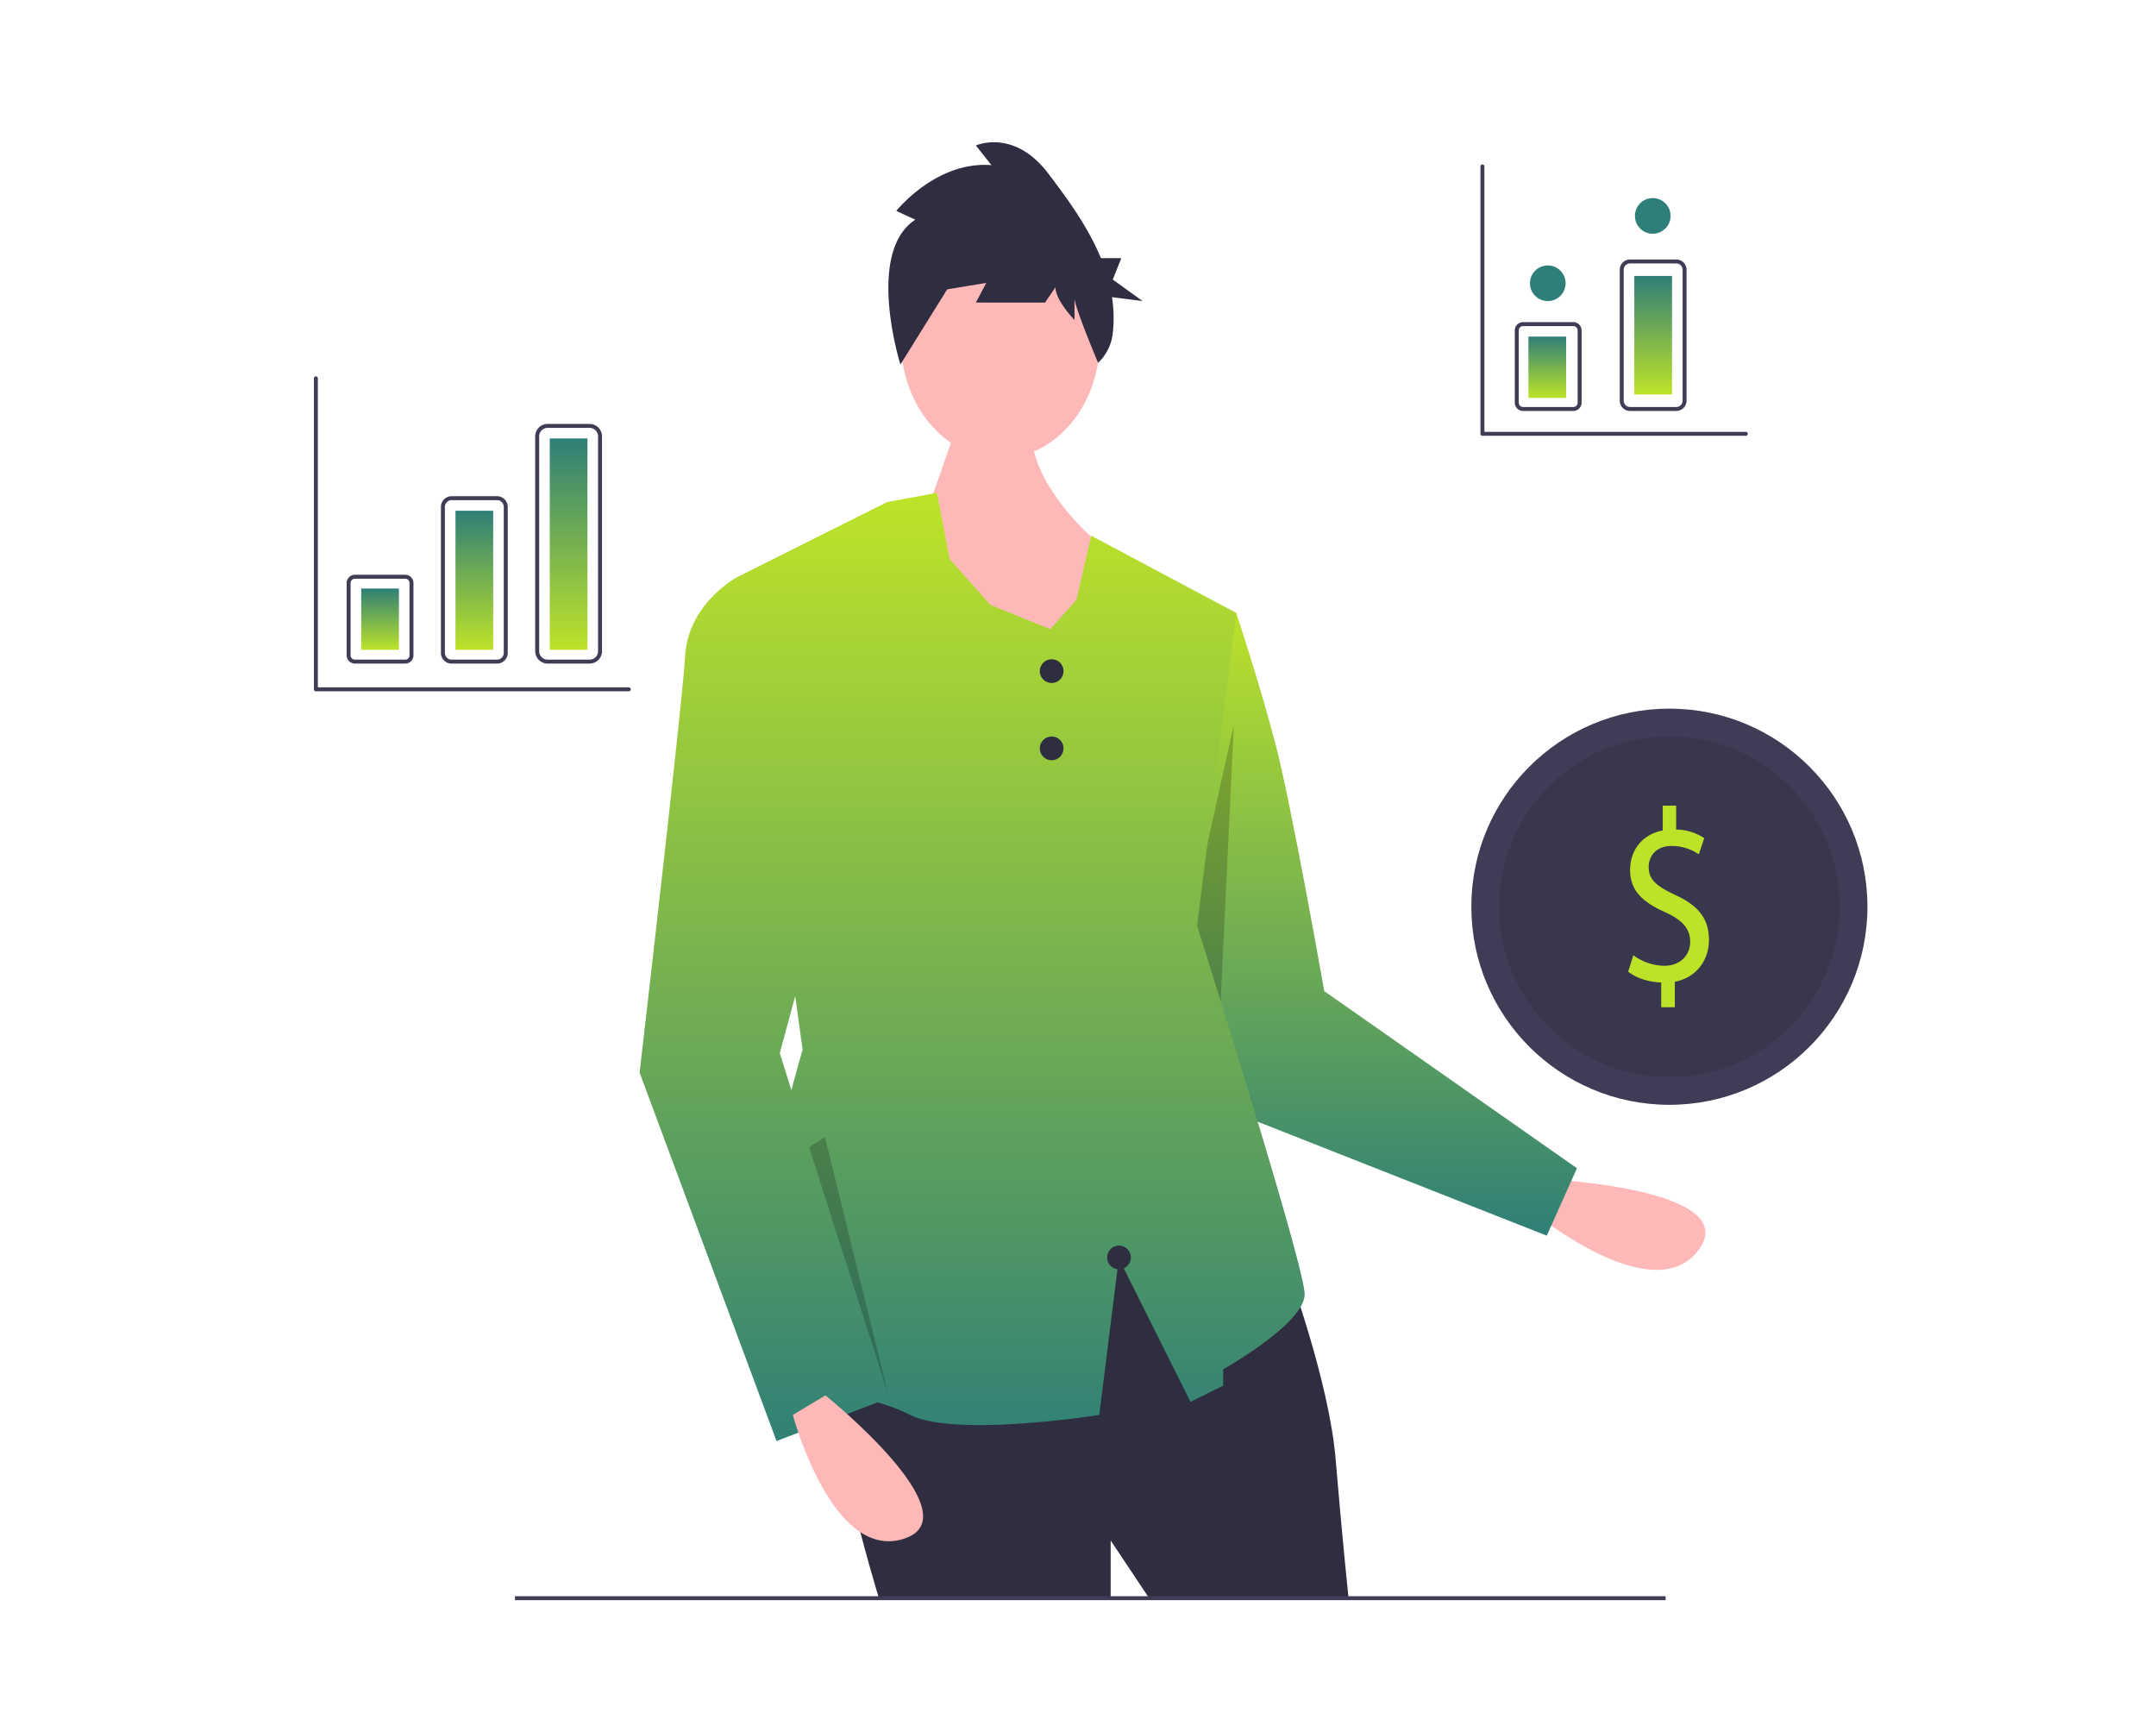 <svg xmlns="http://www.w3.org/2000/svg" xmlns:xlink="http://www.w3.org/1999/xlink" width="2033" height="1633" viewBox="0 0 2033 1633">
  <defs>
    <linearGradient id="linear-gradient" x1="0.5" x2="0.5" y2="1" gradientUnits="objectBoundingBox">
      <stop offset="0" stop-color="#bde329"/>
      <stop offset="1" stop-color="#2e7f77"/>
    </linearGradient>
    <linearGradient id="linear-gradient-3" x1="0.5" x2="0.5" y2="1" gradientUnits="objectBoundingBox">
      <stop offset="0" stop-color="#2e7f77"/>
      <stop offset="1" stop-color="#bde329"/>
    </linearGradient>
  </defs>
  <g id="Group_275" data-name="Group 275" transform="translate(15592 2811)">
    <rect id="Rectangle_635" data-name="Rectangle 635" width="2033" height="1633" transform="translate(-15592 -2811)" fill="none"/>
    <g id="Group_274" data-name="Group 274">
      <path id="Path_2429" data-name="Path 2429" d="M839.1,604.414s181.228,9.37,139.016,66.42-153.13-33.466-153.13-33.466Z" transform="translate(-14968.359 -2303.455)" fill="#ffb8b8"/>
      <path id="Path_2430" data-name="Path 2430" d="M680.849,313.448l36.888,9.222s21.518,64.554,36.888,122.96,46.11,233.624,46.11,233.624l238.319,167.02-28.424,63.586L693.145,784.734l-70.7-277.624Z" transform="translate(-15144.079 -2555.883)" fill="url(#linear-gradient)"/>
      <path id="Path_2431" data-name="Path 2431" d="M496.6,291.607,482.85,579.518l28.689,85.6L427.5,603.488Z" transform="translate(-14925.122 -2419.457)" opacity="0.2"/>
      <path id="Path_2432" data-name="Path 2432" d="M897.315,666.974s39.962,107.59,46.11,181.366,12.3,132.182,12.3,132.182H768.206l-36.888-55.332v55.332H513.064s-61.48-199.81-36.888-224.4S734.393,627.012,734.393,627.012Z" transform="translate(-15276.01 -2283.85)" fill="#2f2e41"/>
      <rect id="Rectangle_629" data-name="Rectangle 629" width="1085.047" height="3.735" transform="translate(-15106.443 -1306.128)" fill="#3f3d56"/>
      <ellipse id="Ellipse_501" data-name="Ellipse 501" cx="93.794" cy="111.148" rx="93.794" ry="111.148" transform="translate(-14742.532 -2601.18)" fill="#ffb8b8"/>
      <path id="Path_2433" data-name="Path 2433" d="M552.54,204.851,501.249,350.778,637.2,506.718l58.406-147.552s-107.731-78.331-76.991-149.033Z" transform="translate(-15232.614 -2641.563)" fill="#ffb8b8"/>
      <path id="Union_12" data-name="Union 12" d="M0,546.582S39.962,202.294,43.035,153.11,92.219,79.333,92.219,79.333h0L226.536,12.176l7.078-3.548,18.471-3.4L280.4,0l11.955,62.378L330.9,105.724l56.432,22.8,24.577-27.677L425.88,40.439l136.666,72.716L525.662,408.246S627.089,727.952,627.089,755.611c0,27.677-76.85,70.7-76.85,70.7v15.37l-30.74,15.37L451.875,721.808,433.442,869.345s-135.266,21.533-178.294,0a158.013,158.013,0,0,0-30.881-11.785l-95.159,36.384Zm132.182-18.444,10.936,35.128c6.143-23.291,10.585-38.2,10.585-38.2l-6.964-50.492Z" transform="translate(-14988.884 -2346.36)" fill="url(#linear-gradient)"/>
      <path id="Path_2435" data-name="Path 2435" d="M480.352,713.428s141.4,113.738,73.776,135.256S449.612,731.872,449.612,731.872Z" transform="translate(-15294.018 -2208.88)" fill="#ffb8b8"/>
      <circle id="Ellipse_502" data-name="Ellipse 502" cx="11.205" cy="11.205" r="11.205" transform="translate(-14611.543 -2189.48)" fill="#2f2e41"/>
      <circle id="Ellipse_503" data-name="Ellipse 503" cx="11.205" cy="11.205" r="11.205" transform="translate(-14611.543 -2116.646)" fill="#2f2e41"/>
      <circle id="Ellipse_504" data-name="Ellipse 504" cx="11.205" cy="11.205" r="11.205" transform="translate(-14548.046 -1636.685)" fill="#2f2e41"/>
      <path id="Path_2437" data-name="Path 2437" d="M529.294,156.19l-17.948-8.226s37.527-47.3,89.738-43.184L586.4,86.273s35.9-16.451,68.527,26.733c17.154,22.7,37,49.385,49.374,79.443h19.221L715.5,212.671l28.077,20.221-28.818-3.632a129.15,129.15,0,0,1,.782,33.54,45.273,45.273,0,0,1-13.882,28.389h0S679.4,238.446,679.4,230.22v20.564s-17.948-18.507-17.948-30.846l-9.789,14.395H586.4l9.789-18.507-37.527,6.169,14.685-22.62-58.1,93.407S481.978,187.036,529.294,156.19Z" transform="translate(-15258.198 -2760.089)" fill="#2f2e41"/>
      <circle id="Ellipse_505" data-name="Ellipse 505" cx="186.755" cy="186.755" r="186.755" transform="translate(-14204.607 -2142.906)" fill="#3f3d56"/>
      <circle id="Ellipse_506" data-name="Ellipse 506" cx="160.609" cy="160.609" r="160.609" transform="translate(-14178.462 -2116.76)" opacity="0.1"/>
      <path id="Path_2438" data-name="Path 2438" d="M902.558,605.761V582.385c-11.817-.231-24.041-4.4-31.172-10.184l4.889-15.507a49.828,49.828,0,0,0,29.338,9.951c14.466,0,24.245-9.489,24.245-22.681,0-12.73-7.946-20.6-23.022-27.543-20.781-9.257-33.617-19.9-33.617-40.04,0-19.211,12.021-33.792,30.765-37.263V415.742h12.631v22.451a49.569,49.569,0,0,1,26.486,8.1l-5.094,15.276a45.021,45.021,0,0,0-25.671-7.87c-15.687,0-21.6,10.646-21.6,19.9,0,12.035,7.538,18.053,25.264,26.386,20.984,9.721,31.579,21.756,31.579,42.354,0,18.284-11.206,35.412-32.191,39.345v24.072Z" transform="translate(-14928.107 -2467.138)" fill="#bde329"/>
      <path id="Path_2439" data-name="Path 2439" d="M250,509.266,324.7,742.585,264.936,499.8Z" transform="translate(-15079.108 -2238.836)" opacity="0.2"/>
      <path id="Path_2440" data-name="Path 2440" d="M279.539,382.9H232.128a7.8,7.8,0,0,1-7.794-7.794V306.954a7.8,7.8,0,0,1,7.794-7.794h47.411a7.8,7.8,0,0,1,7.794,7.794v68.153A7.8,7.8,0,0,1,279.539,382.9ZM232.128,302.9a4.064,4.064,0,0,0-4.059,4.059v68.153a4.064,4.064,0,0,0,4.059,4.059h47.411a4.064,4.064,0,0,0,4.059-4.059V306.954a4.064,4.064,0,0,0-4.059-4.059Z" transform="translate(-15489.458 -2568.278)" fill="#3f3d56"/>
      <path id="Path_2441" data-name="Path 2441" d="M324.841,417.314H282.026a10.1,10.1,0,0,1-10.092-10.092V269.585a10.1,10.1,0,0,1,10.092-10.092h42.815a10.1,10.1,0,0,1,10.092,10.092V407.222A10.1,10.1,0,0,1,324.841,417.314ZM282.026,263.228a6.364,6.364,0,0,0-6.357,6.357V407.222a6.364,6.364,0,0,0,6.357,6.357h42.815a6.364,6.364,0,0,0,6.357-6.357V269.585a6.364,6.364,0,0,0-6.357-6.357Z" transform="translate(-15448.162 -2602.691)" fill="#3f3d56"/>
      <path id="Path_2442" data-name="Path 2442" d="M370.788,448.974H331.28a11.759,11.759,0,0,1-11.745-11.745V234.745A11.758,11.758,0,0,1,331.28,223h39.509a11.759,11.759,0,0,1,11.745,11.745V437.228a11.759,11.759,0,0,1-11.745,11.745ZM331.28,226.735a8.019,8.019,0,0,0-8.01,8.01V437.228a8.019,8.019,0,0,0,8.01,8.01h39.509a8.019,8.019,0,0,0,8.01-8.01V234.745a8.019,8.019,0,0,0-8.01-8.01Z" transform="translate(-15406.867 -2634.351)" fill="#3f3d56"/>
      <rect id="Rectangle_630" data-name="Rectangle 630" width="35.558" height="57.782" transform="translate(-15251.403 -2256.139)" fill="url(#linear-gradient-3)"/>
      <rect id="Rectangle_631" data-name="Rectangle 631" width="35.558" height="131.121" transform="translate(-15162.508 -2329.478)" fill="url(#linear-gradient-3)"/>
      <rect id="Rectangle_632" data-name="Rectangle 632" width="35.558" height="199.274" transform="translate(-15073.612 -2397.631)" fill="url(#linear-gradient-3)"/>
      <path id="Path_2443" data-name="Path 2443" d="M1047.053,347.854H798.669a1.867,1.867,0,0,1-1.867-1.868V93.868a1.868,1.868,0,0,1,3.735,0V344.119h246.517a1.868,1.868,0,0,1,0,3.735Z" transform="translate(-14992.813 -2748)" fill="#3f3d56"/>
      <path id="Path_2444" data-name="Path 2444" d="M504.742,495.941H209.669a1.867,1.867,0,0,1-1.868-1.867V200.868a1.868,1.868,0,0,1,3.735,0V492.205H504.742a1.868,1.868,0,0,1,0,3.735Z" transform="translate(-15503.801 -2655.172)" fill="#3f3d56"/>
      <path id="Path_2445" data-name="Path 2445" d="M869.345,255.368H821.934a7.8,7.8,0,0,1-7.795-7.794V179.421a7.8,7.8,0,0,1,7.795-7.794h47.411a7.8,7.8,0,0,1,7.793,7.794v68.153A7.8,7.8,0,0,1,869.345,255.368Zm-47.411-80.006a4.065,4.065,0,0,0-4.06,4.059v68.153a4.065,4.065,0,0,0,4.06,4.059h47.411a4.063,4.063,0,0,0,4.058-4.059V179.421a4.063,4.063,0,0,0-4.058-4.059Z" transform="translate(-14977.772 -2678.919)" fill="#3f3d56"/>
      <path id="Path_2446" data-name="Path 2446" d="M920.457,282.807H876.82a9.692,9.692,0,0,1-9.681-9.682V149.681A9.691,9.691,0,0,1,876.82,140h43.637a9.691,9.691,0,0,1,9.681,9.681V273.125a9.692,9.692,0,0,1-9.68,9.682ZM876.82,143.735a5.952,5.952,0,0,0-5.946,5.945V273.125a5.952,5.952,0,0,0,5.946,5.946h43.638a5.952,5.952,0,0,0,5.945-5.946V149.681a5.952,5.952,0,0,0-5.946-5.945Z" transform="translate(-14931.792 -2706.358)" fill="#3f3d56"/>
      <rect id="Rectangle_633" data-name="Rectangle 633" width="35.558" height="57.782" transform="translate(-14150.766 -2493.666)" fill="url(#linear-gradient-3)"/>
      <rect id="Rectangle_634" data-name="Rectangle 634" width="35.558" height="111.798" transform="translate(-14050.933 -2550.854)" fill="url(#linear-gradient-3)"/>
      <circle id="Ellipse_507" data-name="Ellipse 507" cx="16.808" cy="16.808" r="16.808" transform="translate(-14149.324 -2560.755)" fill="#2e7f77"/>
      <circle id="Ellipse_508" data-name="Ellipse 508" cx="16.808" cy="16.808" r="16.808" transform="translate(-14050.344 -2624.252)" fill="#2e7f77"/>
    </g>
  </g>
</svg>
